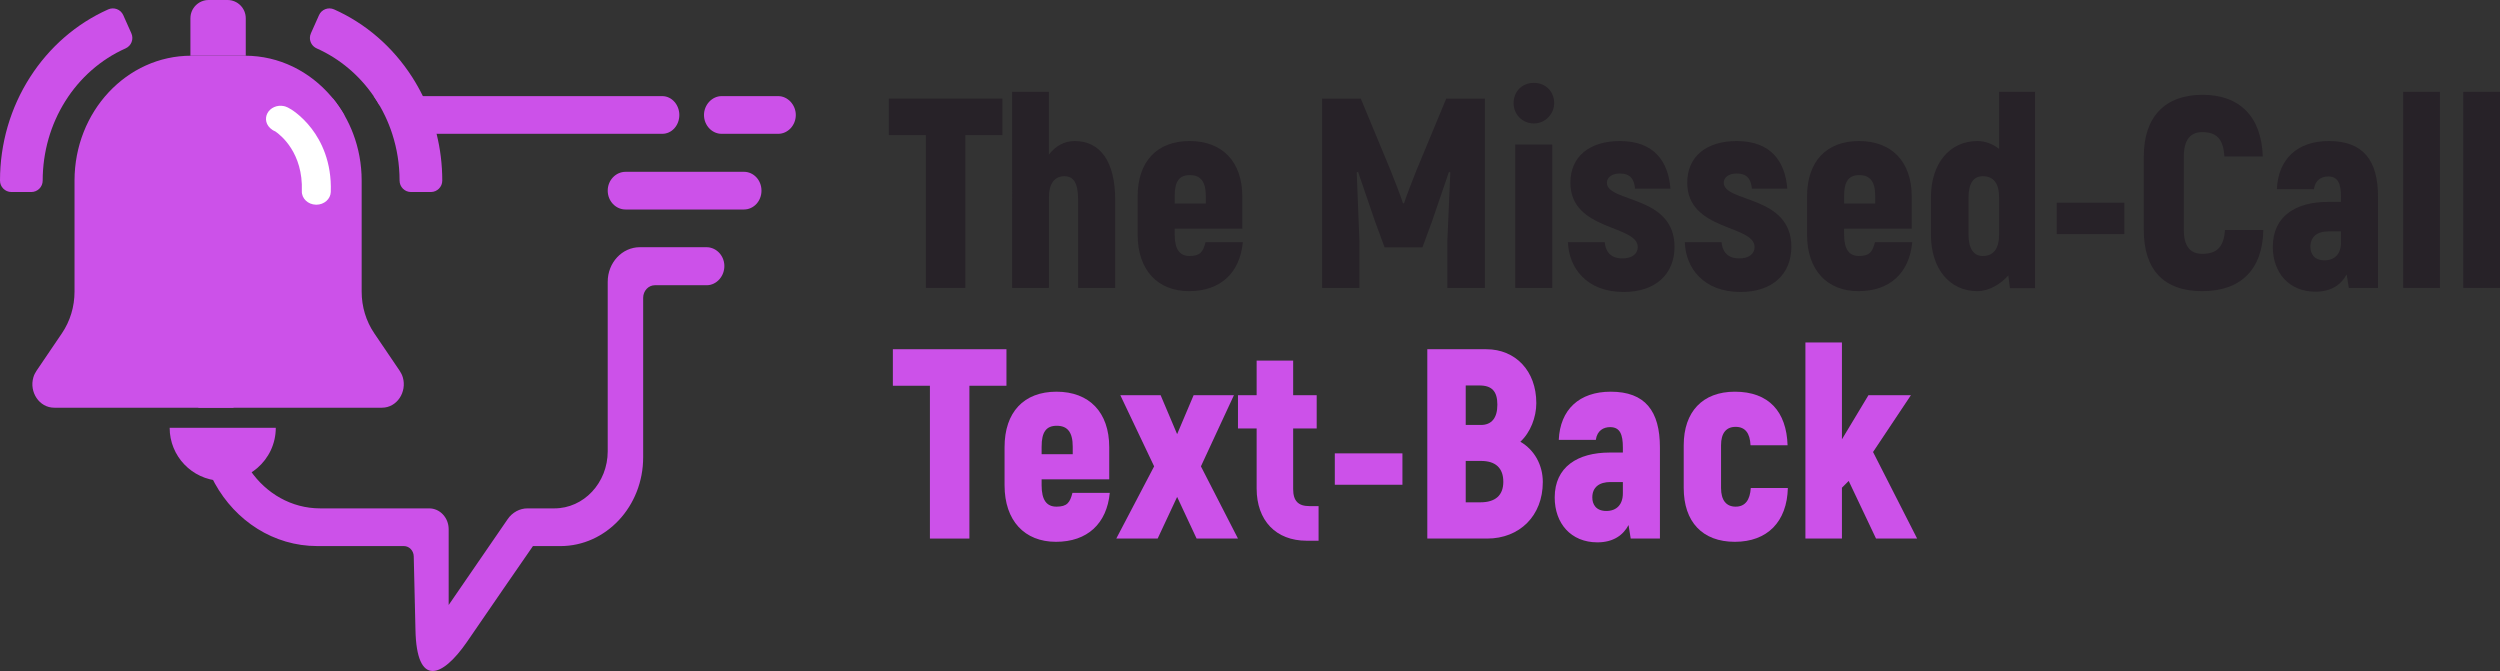 <?xml version="1.0" encoding="UTF-8"?><svg id="Layer_2" xmlns="http://www.w3.org/2000/svg" viewBox="0 0 5455.42 1464.17"><rect x="0" y="0" width="5455.42" height="1464.17" fill="#333333" stroke="none"/><defs><style>.cls-1{fill:#272228;}.cls-2{fill:#fff;}.cls-3{fill-rule:evenodd;}.cls-3,.cls-4{fill:#cc51e9;}</style></defs><g id="Layer_1-2"><path class="cls-1" d="m2187.42,294.79h-80.86v333.48h-86.17v-333.48h-80.86v-79.68h247.89v79.68Z"/><path class="cls-1" d="m2433.54,436.45v191.82h-80.86v-191.82c0-38.37-10.62-51.94-30.1-51.94-20.66,0-33.64,15.35-33.64,46.04v197.73h-80.27V200.36h80.27v136.93c14.17-18.3,33.05-29.51,56.07-29.51,55.48,0,88.53,43.68,88.53,128.67Z"/><path class="cls-1" d="m2712.13,528.52c-6.49,67.29-48.99,106.83-117.46,106.83s-112.14-46.04-112.14-123.36v-83.22c0-76.14,41.91-121,113.32-121s115.09,44.86,115.09,121v70.24h-147.56v12.99c0,32.46,11.21,46.63,32.46,46.63,23.02,0,29.51-8.85,34.82-30.1h81.45Zm-148.74-100.93v16.53h67.88v-16.53c0-31.87-11.8-45.45-34.82-45.45s-33.05,13.58-33.05,45.45Z"/><path class="cls-1" d="m3240.37,215.11v413.16h-82.04v-101.52c2.36-50.17,4.13-100.34,6.49-150.51l-2.95-1.18-37.18,108.6-20.66,56.07h-82.63l-20.66-56.07-37.18-108.6-2.95,1.18c1.77,50.17,4.13,100.34,5.9,150.51v101.52h-81.45V215.11h84.4l64.92,156.41c8.26,20.66,22.43,56.66,27.15,72.01h2.36c4.72-15.35,18.89-51.35,27.15-72.01l64.92-156.41h84.4Z"/><path class="cls-1" d="m3302.92,225.14c0-25.38,18.3-44.27,44.27-44.27s44.27,18.89,44.27,44.27c0,23.61-19.48,44.27-44.27,44.27s-44.27-19.48-44.27-44.27Zm3.54,90.3h80.86v312.82h-80.86v-312.82Z"/><path class="cls-1" d="m3421.56,528.52h80.27c1.18,15.35,8.85,35.41,38.37,35.41,21.25,0,33.64-10.03,33.64-24.79,0-48.99-146.97-34.82-146.97-140.47,0-57.25,41.91-90.89,108.01-90.89,74.96,0,105.65,44.86,110.37,103.88h-77.32c-1.77-20.07-10.03-33.05-33.05-33.05-17.12,0-28.33,8.26-28.33,20.07,0,43.68,147.56,26.56,147.56,139.88,0,59.02-40.73,98.57-110.96,98.57-81.45,0-119.82-53.12-121.59-108.6Z"/><path class="cls-1" d="m3676.53,528.52h80.27c1.18,15.35,8.85,35.41,38.37,35.41,21.25,0,33.64-10.03,33.64-24.79,0-48.99-146.97-34.82-146.97-140.47,0-57.25,41.91-90.89,108.01-90.89,74.96,0,105.65,44.86,110.37,103.88h-77.32c-1.77-20.07-10.03-33.05-33.05-33.05-17.12,0-28.33,8.26-28.33,20.07,0,43.68,147.56,26.56,147.56,139.88,0,59.02-40.73,98.57-110.96,98.57-81.45,0-119.82-53.12-121.59-108.6Z"/><path class="cls-1" d="m4172.9,528.52c-6.49,67.29-48.99,106.83-117.46,106.83s-112.14-46.04-112.14-123.36v-83.22c0-76.14,41.91-121,113.32-121s115.09,44.86,115.09,121v70.24h-147.56v12.99c0,32.46,11.21,46.63,32.46,46.63,23.02,0,29.51-8.85,34.82-30.1h81.45Zm-148.74-100.93v16.53h67.88v-16.53c0-31.87-11.8-45.45-34.82-45.45s-33.05,13.58-33.05,45.45Z"/><path class="cls-1" d="m4440.86,200.36v428.5h-54.89l-3.54-27.74c-15.94,18.3-41.91,34.23-67.29,34.23-61.38,0-101.52-49.58-101.52-123.36v-81.45c0-73.78,40.73-122.77,101.52-122.77,17.12,0,33.64,6.49,47.22,17.12v-124.54h78.5Zm-78.5,230.19c0-30.69-12.39-46.04-35.41-46.04-20.07,0-31.28,15.35-31.28,46.04v81.45c0,30.69,11.21,46.63,31.28,46.63,23.02,0,35.41-15.94,35.41-46.63v-81.45Z"/><path class="cls-1" d="m4488.07,442.35h147.56v68.47h-147.56v-68.47Z"/><path class="cls-1" d="m4678.11,501.96v-160.54c0-87.35,47.22-134.57,128.08-134.57s128.67,47.22,131.62,134.57h-83.81c-2.36-37.77-16.53-53.12-48.4-53.12-25.38,0-40.14,16.53-40.14,53.12v160.54c0,35.41,14.17,51.94,40.14,51.94,32.46,0,47.22-15.35,49.58-51.94h83.81c-1.77,86.76-49.58,133.39-133.39,133.39s-127.49-46.63-127.49-133.39Z"/><path class="cls-1" d="m5189.25,429.36v198.91h-63.74l-4.72-29.51c-11.21,21.25-32.46,37.77-67.88,37.77-57.84,0-93.26-41.32-93.26-97.98,0-66.7,50.17-97.98,119.82-97.98h28.92v-11.21c0-27.74-5.9-44.27-27.74-44.27-14.17,0-28.33,7.08-31.28,27.74h-80.86c2.95-66.11,44.86-105.06,113.32-105.06,74.96,0,107.42,41.91,107.42,121.59Zm-80.86,75.55h-27.15c-24.2,0-39.54,11.21-39.54,33.64,0,15.35,8.26,29.51,30.69,29.51s36-14.17,36-38.36v-24.79Z"/><path class="cls-1" d="m5244.13,200.36h80.27v427.91h-80.27V200.36Z"/><path class="cls-1" d="m5375.15,200.36h80.27v427.91h-80.27V200.36Z"/><path class="cls-4" d="m2196.27,841.76h-80.86v333.48h-86.17v-333.48h-80.86v-79.68h247.89v79.68Z"/><path class="cls-4" d="m2421.73,1075.49c-6.49,67.29-48.99,106.83-117.46,106.83s-112.14-46.04-112.14-123.36v-83.22c0-76.14,41.91-121,113.32-121s115.09,44.86,115.09,121v70.24h-147.56v12.99c0,32.46,11.21,46.63,32.46,46.63,23.02,0,29.51-8.85,34.82-30.1h81.45Zm-148.74-100.93v16.53h67.88v-16.53c0-31.87-11.8-45.45-34.82-45.45s-33.05,13.58-33.05,45.45Z"/><path class="cls-4" d="m2611.19,1175.24l-42.5-90.89-42.5,90.89h-90.3l82.63-157.59-73.78-155.23h87.94l36,84.99,36-84.99h87.94l-72.01,155.23,80.86,157.59h-90.3Z"/><path class="cls-4" d="m2877.37,1104.41v75.55h-25.97c-67.29,0-109.19-44.27-109.19-113.91v-131.03h-40.73v-72.6h40.73v-75.55h79.68v75.55h51.35v72.6h-51.35v132.21c0,25.97,11.21,37.18,35.41,37.18h20.07Z"/><path class="cls-4" d="m2912.78,989.32h147.56v68.47h-147.56v-68.47Z"/><path class="cls-4" d="m3366.66,1051.88c0,73.78-50.76,123.36-121.59,123.36h-130.44v-413.16h128.67c63.75,0,109.19,47.22,109.19,117.46,0,31.28-12.99,64.33-34.82,84.4,30.69,17.71,48.99,50.76,48.99,87.94Zm-168.21-210.71v86.17h33.05c23.61,0,36-15.35,36-44.27s-11.8-41.91-38.95-41.91h-30.1Zm82.04,210.12c0-30.1-17.12-45.45-48.4-45.45h-33.64v90.3h31.87c33.05,0,50.17-15.35,50.17-44.86Z"/><path class="cls-4" d="m3622.23,976.33v198.91h-63.74l-4.72-29.51c-11.21,21.25-32.46,37.77-67.88,37.77-57.84,0-93.26-41.32-93.26-97.98,0-66.7,50.17-97.98,119.82-97.98h28.92v-11.21c0-27.74-5.9-44.27-27.74-44.27-14.17,0-28.33,7.08-31.28,27.74h-80.86c2.95-66.11,44.86-105.06,113.32-105.06,74.96,0,107.42,41.91,107.42,121.59Zm-80.86,75.55h-27.15c-24.2,0-39.54,11.21-39.54,33.64,0,15.35,8.26,29.51,30.69,29.51s36-14.17,36-38.36v-24.79Z"/><path class="cls-4" d="m3674.16,1064.87v-93.26c0-73.19,41.32-116.86,111.55-116.86,74.37,0,112.73,43.68,115.09,116.86h-80.86c-1.18-26.56-11.8-40.14-32.46-40.14s-31.87,13.58-31.87,40.14v93.26c0,26.56,11.21,40.73,31.87,40.73s31.28-14.17,33.05-40.73h80.86c-1.77,73.78-44.86,117.45-115.68,117.45s-111.55-43.68-111.55-117.45Z"/><path class="cls-4" d="m4034.18,1049.52l-14.76,14.75v110.96h-79.68v-427.91h79.68v211.3l57.84-96.21h92.67l-82.63,123.95,96.21,188.87h-89.71l-59.61-125.72Z"/><path class="cls-3" d="m1623.3,374.92h-258.19c-10.66,0-20.4,4.57-27.48,11.99-7.08,7.43-11.49,17.71-11.49,29.13,0,22.85,17.66,41.13,38.97,41.13h258.19c10.66,0,20.24-4.57,27.18-11.99,6.92-7.43,11.19-17.71,11.19-29.14,0-22.85-17.05-41.13-38.36-41.13Zm74.9-165.16h-123.61c-10.36,0-19.95,4.74-26.95,12.24-7,7.51-11.42,17.79-11.42,28.89,0,22.85,17.66,41.13,38.37,41.13h123.61c10.35,0,19.94-4.57,26.95-12,7-7.42,11.42-17.71,11.42-29.13,0-22.2-17.66-41.13-38.36-41.13Zm-117.57,368.71c-1.05-21.98-18.4-39.03-38.94-39.03h-145.37c-38.76,0-70.18,33.69-70.18,75.25v369.96c0,68.87-52.08,124.71-116.32,124.71h-58.65c-17.1,0-33.18,8.7-43.32,23.47l-128.75,187.33s-.04,0-.04-.02v-165.23c0-25.15-19.02-45.54-42.48-45.54h-237.92c-62.42,0-117.78-32.43-152.21-82.43-17.5-25.4-29.59-55.33-34.47-87.86h-78.04c3.57,41.94,15.83,81.19,34.83,115.66,45.15,81.92,128.36,136.87,223.56,136.87h189.02c11.67,0,21.21,9.98,21.49,22.5.92,40.49,2.84,124.74,3.76,160.3,2.44,125.35,57.85,105.11,112.05,26.77,29.13-42.94,143.58-208.5,144.31-209.55h0s59.86,0,59.86,0c99.78,0,180.66-86.71,180.66-193.67v-348.11c0-15.17,11.47-27.47,25.62-27.47h113.22c21.33,0,39.42-20.1,38.32-43.88ZM713.21,213.46c9.49,11.95,18.03,24.85,25.54,38.55,6.96,12.68,13.01,26.06,18.05,40.01h-7.29c-132.52,0-239.93,115.17-239.93,257.23v340.43h-76.73v-362.54c0-166.74,119.95-303.46,272.39-316.37,1.82-.16,3.65-.29,5.48-.41l2.49,3.1Z"/><path class="cls-3" d="m1482.43,250.88c0,22.85-16.55,41.13-37.23,41.13h-513.9c-25.73-20.63-55.8-34.25-88.25-38.55-3.41-7.74-7.12-15.32-11.08-22.7-1.79-3.33-3.63-6.62-5.52-9.86-1.45-2.48-2.93-4.94-4.44-7.37v-3.77h623.19c20.69,0,37.23,18.93,37.23,41.12Z"/><path class="cls-4" d="m725.28,213.46c9.89,11.95,18.81,24.85,26.64,38.55h-26.64v-38.55Z"/><path class="cls-4" d="m828.63,209.76v21c-1.92-3.33-3.9-6.62-5.93-9.86-1.55-2.48-3.14-4.94-4.77-7.37-.13-.2-.28-.42-.42-.62-.7-1.06-1.42-2.1-2.14-3.15h13.26Z"/><path class="cls-4" d="m965.11,394.14c0,13.73-11.14,24.87-24.87,24.87h-43.43c-13.73,0-24.86-11.14-24.86-24.87,0-35.44-5.6-69.86-16.08-102.13-4.29-13.22-9.41-26.08-15.3-38.49,0-.02,0-.04-.03-.05-3.67-7.74-7.65-15.32-11.91-22.7-1.92-3.33-3.9-6.62-5.93-9.86-1.55-2.48-3.14-4.94-4.77-7.37-.13-.2-.28-.42-.42-.62-.7-1.06-1.42-2.1-2.14-3.15-31.01-45.09-73.53-81.52-124.36-104.2-9.25-4.13-14.74-13.21-14.74-22.72,0-3.38.69-6.83,2.17-10.13l17.7-39.66c5.6-12.54,20.29-18.17,32.84-12.58h0c69.3,30.93,128.22,82,170.39,147.68,8.62,13.44,16.44,27.33,23.41,41.59,12.84,26.27,22.85,53.83,29.9,82.25,8.22,33.09,12.43,67.36,12.43,102.13Z"/><path class="cls-4" d="m286.68,72.72c5.6,12.54-.03,27.25-12.58,32.84h0c-109.92,49.05-180.95,162.32-180.95,288.58h0c0,13.73-11.13,24.87-24.87,24.87H24.87C11.13,419.01,0,407.88,0,394.15h0c0-80.84,22.74-158.98,65.74-225.98C107.91,102.48,166.83,51.42,236.14,20.49h0c12.54-5.6,27.25.03,32.84,12.58l17.69,39.66Z"/><path class="cls-4" d="m833.42,889.68H118.41c-33.07,0-54.84-34.48-45.65-66.08,1.54-5.29,4.02-10.26,7.12-14.82l55.28-81.55c17.85-26.33,27.46-58.03,27.46-90.57v-242.52c0-150.53,113.9-272.56,254.39-272.56h117.81c74.4,0,141.34,34.22,187.86,88.77.88,1.02,1.74,2.06,2.6,3.1,9.89,11.95,18.81,24.85,26.64,38.55,7.26,12.68,13.57,26.06,18.83,40.01,11.91,31.54,18.46,66.02,18.46,102.13v242.52c0,32.53,9.61,64.24,27.46,90.57l55.28,81.55c3.09,4.56,5.58,9.53,7.12,14.82,9.2,31.6-12.57,66.08-45.65,66.08Z"/><path class="cls-4" d="m455.39,0h41.06C518.44,0,536.29,17.85,536.29,39.85v81.73h-120.76V39.85C415.54,17.85,433.39,0,455.39,0Z"/><path class="cls-4" d="m601.8,933.5c0,35.14-15.65,66.62-40.38,87.86-20.26,17.42-46.6,27.93-75.41,27.93-1.88,0-3.76-.04-5.61-.13-61.35-2.93-110.19-53.59-110.19-115.66h231.59Z"/><path class="cls-2" d="m613.18,260.37c-12.38-8.13,81.43,35.65,77.07,157.65"/><path class="cls-2" d="m690.27,446.7c-.35,0-.69,0-1.04-.02-17.45-.51-31.13-13.76-30.57-29.59,2.98-83.35-45.73-122.01-57.98-130.38-2.09-.82-4.11-1.86-6.04-3.12-15.31-10.06-16.73-25.36-11.34-36.06,6.25-12.4,21.43-19.13,36.11-16.01,3.02.64,11.04,2.35,27.95,15.75,8.24,6.53,20.62,17.66,32.78,33.59,20.32,26.62,44.04,72.19,41.68,138.09-.55,15.51-14.59,27.74-31.57,27.74Z"/></g></svg>